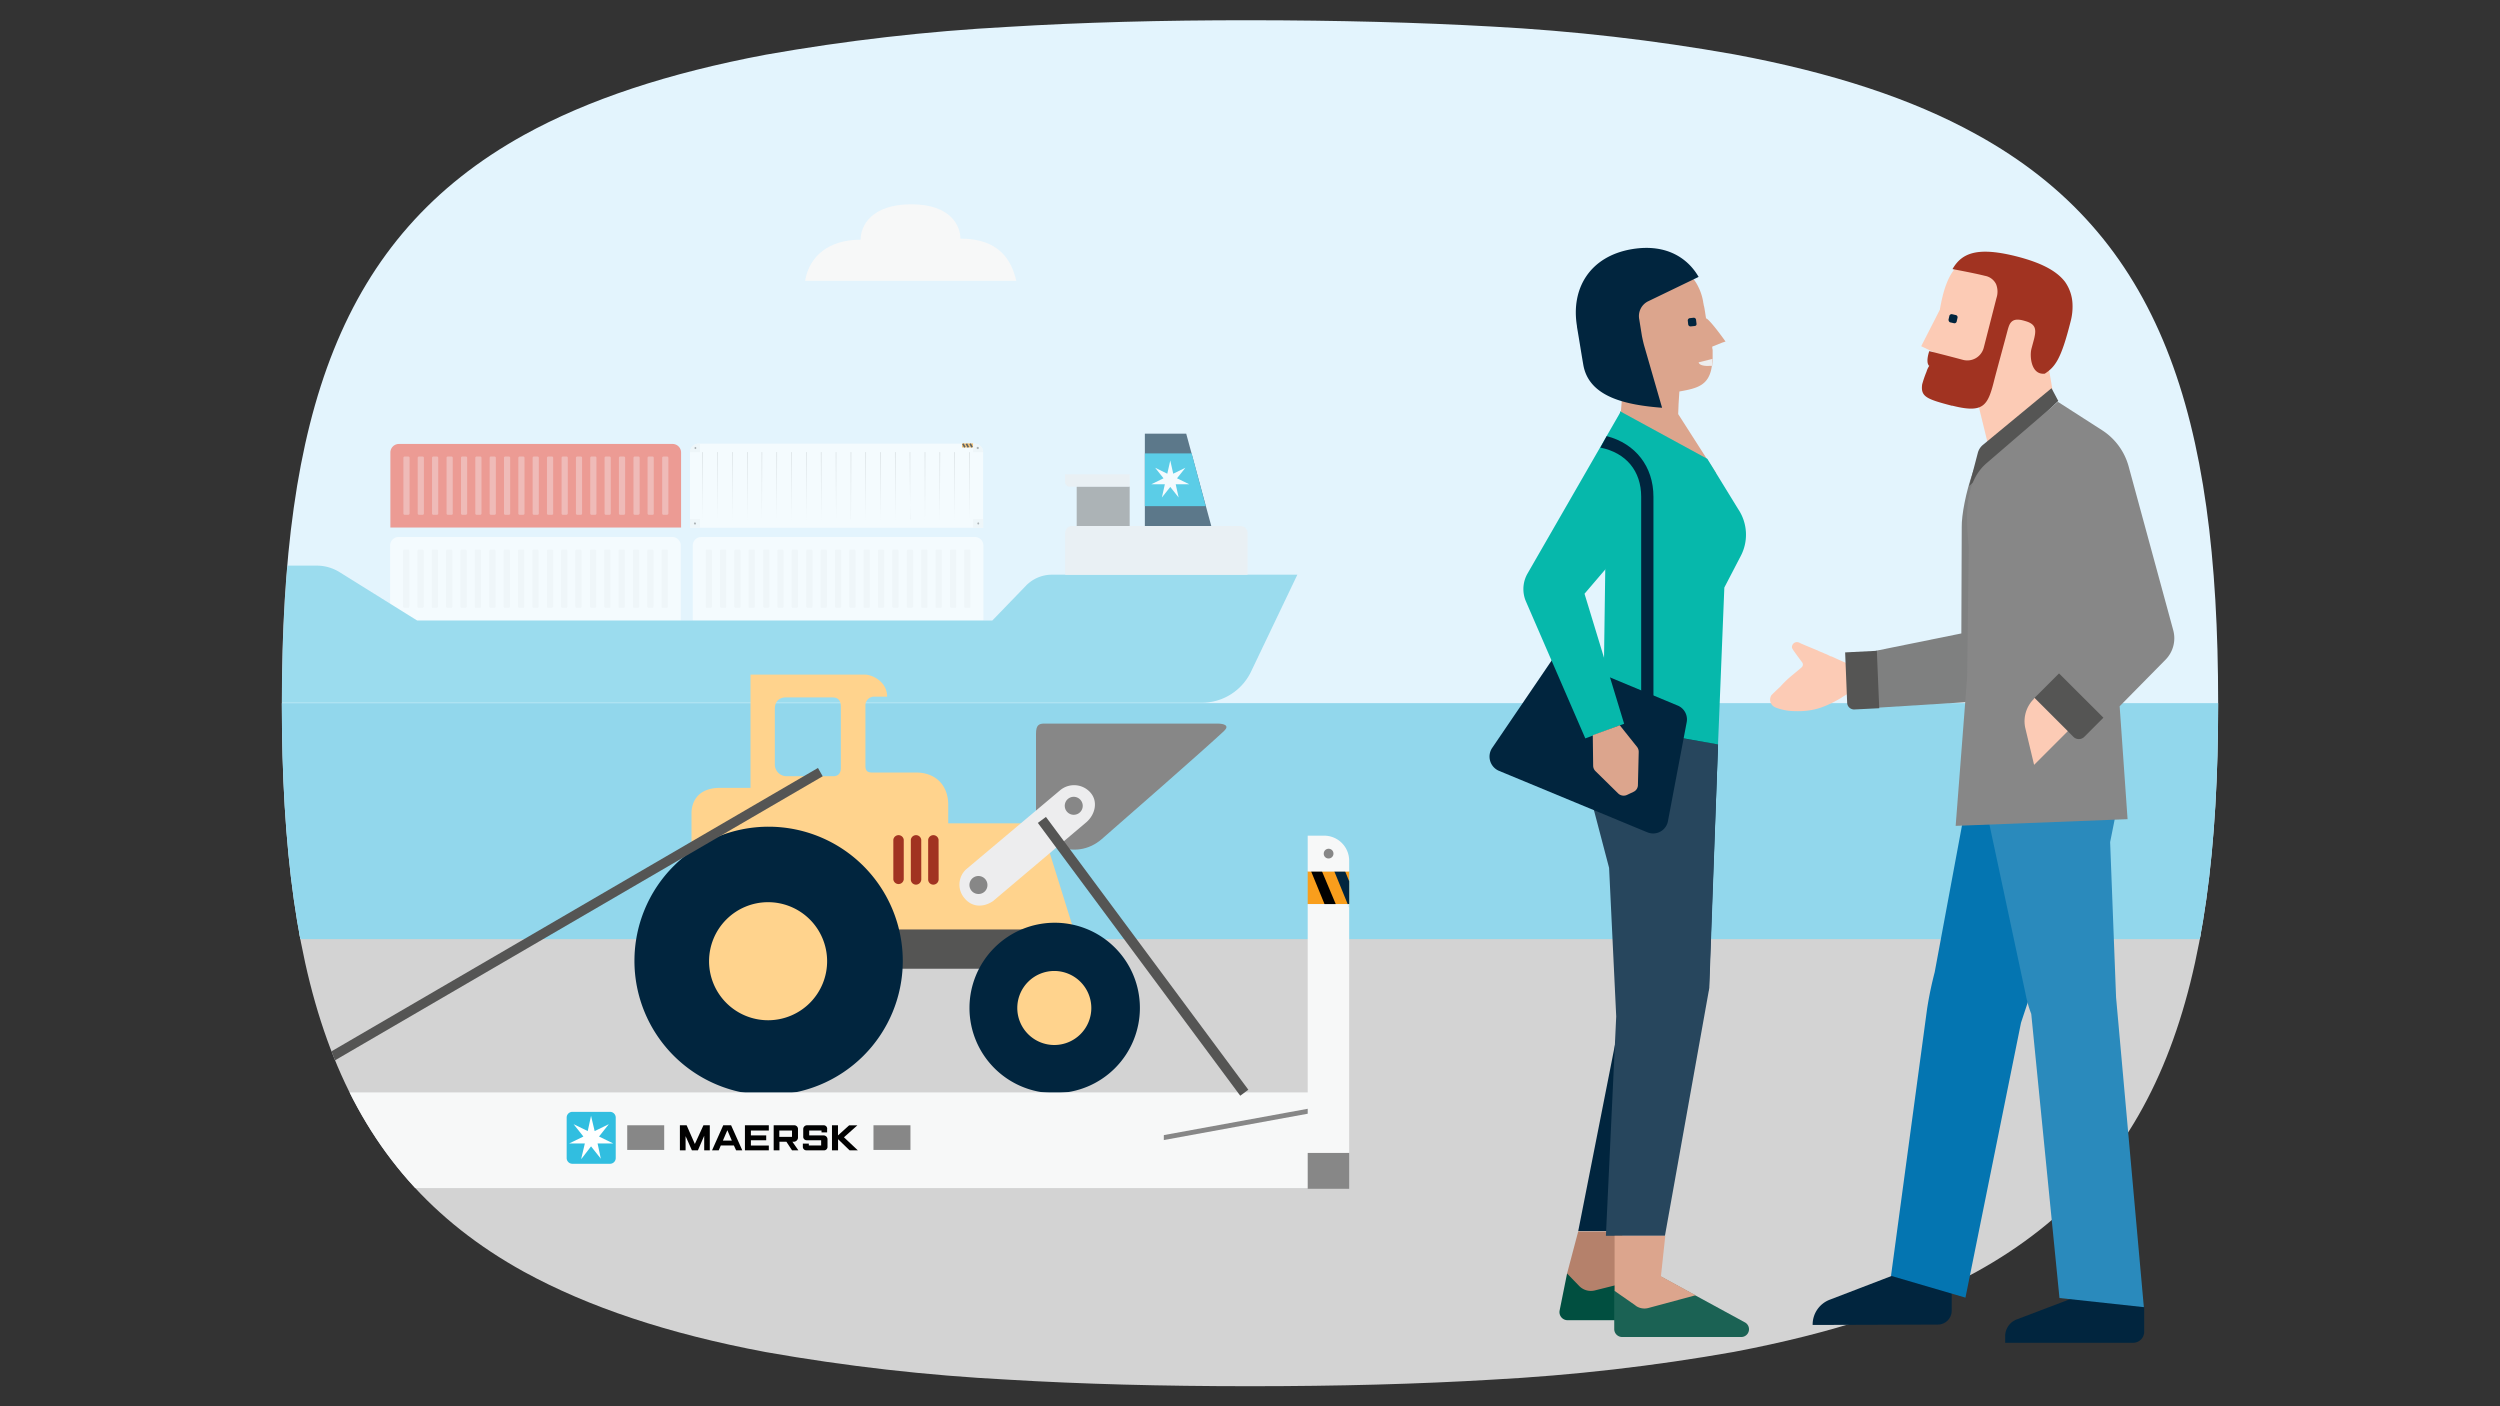 <svg id="The_Solution" data-name="The Solution" xmlns="http://www.w3.org/2000/svg" xmlns:xlink="http://www.w3.org/1999/xlink" viewBox="0 0 720 405"><rect x="0" y="0" width="720" height="405" fill="#333333" stroke="none"/><defs><style>.cls-1{fill:none;}.cls-2{clip-path:url(#clip-path);}.cls-3{fill:#e3f4fd;}.cls-4{fill:#d3d3d3;}.cls-5{fill:#92d7ec;}.cls-6{opacity:0.6;}.cls-7{clip-path:url(#clip-path-2);}.cls-8{fill:#01253e;}.cls-9{fill:#fff;}.cls-10{fill:#f6f6f6;}.cls-11{fill:#f15f4f;}.cls-12{fill:#f6958b;}.cls-13{fill:#6bcce4;}.cls-14{fill:#878787;}.cls-15{fill:#ededee;}.cls-16{fill:#00b2d9;}.cls-17{fill:#c3c3c3;}.cls-18{fill:#f99e1c;}.cls-19{clip-path:url(#clip-path-91);}.cls-20{fill:#010101;}.cls-21{clip-path:url(#clip-path-92);}.cls-22{clip-path:url(#clip-path-93);}.cls-23{fill:#f5f6f6;}.cls-24{fill:#ffd38d;}.cls-25{fill:#a13321;}.cls-26{fill:#555554;}.cls-27{fill:#f7f8f8;}.cls-28{fill:#31bee0;}.cls-29{fill:#014f40;}.cls-30{fill:#b5816b;}.cls-31{fill:#27465d;}.cls-32{fill:#dca58d;}.cls-33{fill:#1b6254;}.cls-34{fill:#06b8ab;}.cls-35{fill:#fccbb5;}.cls-36{fill:#7f8080;}.cls-37{fill:#0475b1;}.cls-38{fill:#2a8abc;}</style><clipPath id="clip-path"><path class="cls-1" d="M429.73,7.65a570.1,570.1,0,0,1,69.67,8c28.28,5.27,51.22,12.78,69.71,23,53.24,29.25,69.72,80.83,69.72,163.83s-16.48,134.48-69.72,163.86c-18.49,10.21-41.43,17.62-69.71,23a574.05,574.05,0,0,1-69.67,8c-21.19,1.27-44.36,1.89-69.71,1.89s-48.52-.62-69.71-1.89a570.46,570.46,0,0,1-69.71-7.93c-28.25-5.29-51.19-13-69.71-23.14-53-29.25-69.72-80.85-69.72-163.66S97.85,68.3,150.89,38.88c18.52-10.23,41.46-17.81,69.71-23.14a578.18,578.18,0,0,1,69.67-8Q322.05,5.8,360,5.83T429.73,7.65Z"/></clipPath><clipPath id="clip-path-2"><rect class="cls-1" x="45.92" y="124.9" width="327.73" height="77.49"/></clipPath><clipPath id="clip-path-91"><rect class="cls-1" x="276.86" y="127.26" width="3.19" height="1.17" transform="translate(-27.29 147.78) rotate(-28.39)"/></clipPath><clipPath id="clip-path-92"><rect class="cls-1" x="277.15" y="128.22" width="3.19" height="1.17" transform="translate(-27.67 148.77) rotate(-28.53)"/></clipPath><clipPath id="clip-path-93"><rect class="cls-1" x="277.05" y="127.7" width="3.19" height="1.17" transform="translate(-27.48 147.93) rotate(-28.39)"/></clipPath></defs><g class="cls-2"><rect class="cls-3" x="75.91" y="5.02" width="579.13" height="265.45"/><rect class="cls-4" x="47.3" y="268.81" width="684.3" height="158.72"/><rect class="cls-5" x="74.97" y="202.5" width="580.07" height="67.97"/><g class="cls-6"><g class="cls-7"><polygon class="cls-8" points="329.72 153.01 329.72 124.9 341.63 124.9 349.26 153.01 329.72 153.01"/></g><g class="cls-7"><path class="cls-9" d="M283.22,178.71V157.14a2.46,2.46,0,0,0-2.49-2.49H202a2.46,2.46,0,0,0-2.49,2.49v21.57Z"/></g><g class="cls-7"><path class="cls-10" d="M204.64,175.05h-1a.36.36,0,0,1-.39-.39v-16a.37.37,0,0,1,.39-.39h1a.37.37,0,0,1,.39.39v16a.42.42,0,0,1-.39.39"/></g><g class="cls-7"><path class="cls-10" d="M208.77,175.05h-1a.37.37,0,0,1-.39-.39v-16a.37.37,0,0,1,.39-.39h1a.37.37,0,0,1,.39.39v16a.37.37,0,0,1-.39.39"/></g><g class="cls-7"><path class="cls-10" d="M212.89,175.05h-1a.37.37,0,0,1-.39-.39v-16a.37.37,0,0,1,.39-.39h1a.37.37,0,0,1,.39.39v16a.36.36,0,0,1-.39.39"/></g><g class="cls-7"><path class="cls-10" d="M217,175.05h-1a.37.37,0,0,1-.39-.39v-16a.37.37,0,0,1,.39-.39h1a.37.37,0,0,1,.39.39v16a.36.36,0,0,1-.39.39"/></g><g class="cls-7"><path class="cls-10" d="M221.15,175.05h-.94a.36.36,0,0,1-.38-.39v-16a.36.36,0,0,1,.38-.39h1a.37.37,0,0,1,.39.39v16a.5.5,0,0,1-.47.39"/></g><g class="cls-7"><path class="cls-10" d="M225.28,175.05h-1a.36.36,0,0,1-.38-.39v-16a.36.36,0,0,1,.38-.39h1a.37.37,0,0,1,.39.39v16a.37.37,0,0,1-.39.39"/></g><g class="cls-7"><path class="cls-10" d="M229.4,175.05h-1a.37.37,0,0,1-.39-.39v-16a.37.37,0,0,1,.39-.39h1a.37.37,0,0,1,.39.39v16c.08.24-.15.39-.39.39"/></g><g class="cls-7"><path class="cls-10" d="M233.61,175.05h-1a.36.36,0,0,1-.39-.39v-16a.37.37,0,0,1,.39-.39h1a.37.37,0,0,1,.39.39v16a.41.41,0,0,1-.39.39"/></g><g class="cls-7"><path class="cls-10" d="M237.74,175.05h-1a.36.36,0,0,1-.39-.39v-16a.37.37,0,0,1,.39-.39h1a.37.37,0,0,1,.39.39v16a.37.37,0,0,1-.39.39"/></g><g class="cls-7"><path class="cls-10" d="M241.87,175.05h-1a.37.37,0,0,1-.39-.39v-16a.37.37,0,0,1,.39-.39h1a.37.37,0,0,1,.39.39v16a.37.37,0,0,1-.39.39"/></g><g class="cls-7"><path class="cls-10" d="M246,175.05h-1a.37.37,0,0,1-.39-.39v-16a.37.37,0,0,1,.39-.39h1a.37.37,0,0,1,.39.39v16a.36.36,0,0,1-.39.39"/></g><g class="cls-7"><path class="cls-10" d="M250.12,175.05h-1a.37.37,0,0,1-.39-.39v-16a.37.37,0,0,1,.39-.39h1a.37.37,0,0,1,.39.39v16a.37.37,0,0,1-.39.39"/></g><g class="cls-7"><path class="cls-10" d="M254.25,175.05h-1a.36.36,0,0,1-.39-.39v-16a.37.37,0,0,1,.39-.39h1a.37.37,0,0,1,.39.39v16a.37.37,0,0,1-.39.39"/></g><g class="cls-7"><path class="cls-10" d="M258.38,175.05h-1a.37.37,0,0,1-.39-.39v-16a.37.37,0,0,1,.39-.39h1a.37.37,0,0,1,.39.39v16c.07.24-.16.39-.39.39"/></g><g class="cls-7"><path class="cls-10" d="M262.58,175.05h-1a.37.37,0,0,1-.39-.39v-16a.37.37,0,0,1,.39-.39h1a.37.37,0,0,1,.39.39v16a.41.41,0,0,1-.39.39"/></g><g class="cls-7"><path class="cls-10" d="M266.71,175.05h-1a.36.36,0,0,1-.39-.39v-16a.37.37,0,0,1,.39-.39h1a.37.37,0,0,1,.39.39v16a.37.37,0,0,1-.39.39"/></g><g class="cls-7"><path class="cls-10" d="M270.84,175.05h-1a.36.36,0,0,1-.39-.39v-16a.37.37,0,0,1,.39-.39h1a.37.37,0,0,1,.39.39v16a.37.37,0,0,1-.39.39"/></g><g class="cls-7"><path class="cls-10" d="M275,175.05h-1a.37.37,0,0,1-.39-.39v-16a.37.37,0,0,1,.39-.39h1a.37.37,0,0,1,.39.39v16a.37.37,0,0,1-.39.39"/></g><g class="cls-7"><path class="cls-10" d="M279.09,175.05h-1a.37.37,0,0,1-.39-.39v-16a.37.37,0,0,1,.39-.39h1a.37.37,0,0,1,.39.39v16a.36.36,0,0,1-.39.39"/></g><g class="cls-7"><path class="cls-11" d="M196.15,151.92V130.35a2.46,2.46,0,0,0-2.49-2.49H114.92a2.46,2.46,0,0,0-2.49,2.49v21.57Z"/></g><g class="cls-7"><path class="cls-12" d="M117.57,148.26h-1a.37.37,0,0,1-.39-.39v-16a.37.37,0,0,1,.39-.39h1a.37.37,0,0,1,.39.39v16a.37.37,0,0,1-.39.39"/></g><g class="cls-7"><path class="cls-12" d="M121.69,148.26h-1a.37.37,0,0,1-.39-.39v-16a.37.37,0,0,1,.39-.39h1a.36.36,0,0,1,.39.39v16a.36.36,0,0,1-.39.39"/></g><g class="cls-7"><path class="cls-12" d="M125.82,148.26h-1a.37.37,0,0,1-.39-.39v-16a.37.37,0,0,1,.39-.39h1a.36.36,0,0,1,.39.39v16a.36.36,0,0,1-.39.39"/></g><g class="cls-7"><path class="cls-12" d="M130,148.26h-1a.36.36,0,0,1-.39-.39v-16a.36.36,0,0,1,.39-.39h1a.37.37,0,0,1,.39.39v16c.08.24-.16.39-.39.39"/></g><g class="cls-7"><path class="cls-12" d="M134.16,148.26h-1a.37.37,0,0,1-.39-.39v-16a.37.37,0,0,1,.39-.39h1a.36.36,0,0,1,.38.39v16a.41.41,0,0,1-.38.39"/></g><g class="cls-7"><path class="cls-12" d="M138.28,148.26h-1a.37.37,0,0,1-.39-.39v-16a.37.37,0,0,1,.39-.39h1a.36.36,0,0,1,.39.39v16a.36.36,0,0,1-.39.39"/></g><g class="cls-7"><path class="cls-12" d="M142.41,148.26h-1a.36.36,0,0,1-.39-.39v-16a.36.36,0,0,1,.39-.39h1a.37.37,0,0,1,.39.39v16a.37.37,0,0,1-.39.39"/></g><g class="cls-7"><path class="cls-12" d="M146.54,148.26h-1a.36.36,0,0,1-.39-.39v-16a.36.36,0,0,1,.39-.39h1a.37.37,0,0,1,.39.39v16a.37.37,0,0,1-.39.39"/></g><g class="cls-7"><path class="cls-12" d="M150.67,148.26h-1a.37.37,0,0,1-.39-.39v-16a.37.37,0,0,1,.39-.39h1a.37.37,0,0,1,.39.39v16a.37.37,0,0,1-.39.39"/></g><g class="cls-7"><path class="cls-12" d="M154.79,148.26h-1a.37.37,0,0,1-.39-.39v-16a.37.37,0,0,1,.39-.39h1a.36.36,0,0,1,.39.39v16a.36.36,0,0,1-.39.39"/></g><g class="cls-7"><path class="cls-12" d="M158.92,148.26h-1a.37.37,0,0,1-.39-.39v-16a.37.37,0,0,1,.39-.39h1a.36.36,0,0,1,.39.39v16c.08.24-.15.39-.39.39"/></g><g class="cls-7"><path class="cls-12" d="M163.13,148.26h-1a.36.36,0,0,1-.39-.39v-16a.36.36,0,0,1,.39-.39h1a.37.37,0,0,1,.39.39v16a.42.42,0,0,1-.39.39"/></g><g class="cls-7"><path class="cls-12" d="M167.26,148.26h-1a.37.37,0,0,1-.39-.39v-16a.37.37,0,0,1,.39-.39h1a.36.36,0,0,1,.38.39v16a.36.36,0,0,1-.38.39"/></g><g class="cls-7"><path class="cls-12" d="M171.38,148.26h-1a.37.37,0,0,1-.39-.39v-16a.37.37,0,0,1,.39-.39h1a.36.36,0,0,1,.39.39v16a.36.36,0,0,1-.39.39"/></g><g class="cls-7"><path class="cls-12" d="M175.51,148.26h-1a.36.36,0,0,1-.39-.39v-16a.36.36,0,0,1,.39-.39h1a.37.37,0,0,1,.39.39v16a.37.37,0,0,1-.39.39"/></g><g class="cls-7"><path class="cls-12" d="M179.64,148.26h-1a.36.36,0,0,1-.39-.39v-16a.36.36,0,0,1,.39-.39h1a.37.37,0,0,1,.39.39v16a.37.37,0,0,1-.39.39"/></g><g class="cls-7"><path class="cls-12" d="M183.77,148.26h-.94a.37.37,0,0,1-.39-.39v-16a.37.37,0,0,1,.39-.39h1a.36.36,0,0,1,.39.39v16a.48.48,0,0,1-.46.39"/></g><g class="cls-7"><path class="cls-12" d="M187.89,148.26h-1a.37.37,0,0,1-.39-.39v-16a.37.37,0,0,1,.39-.39h1a.36.36,0,0,1,.39.39v16c.08.24-.15.39-.39.39"/></g><g class="cls-7"><path class="cls-12" d="M192.1,148.26h-1a.36.36,0,0,1-.39-.39v-16a.36.36,0,0,1,.39-.39h1a.37.37,0,0,1,.39.39v16a.41.41,0,0,1-.39.39"/></g><g class="cls-7"><path class="cls-9" d="M196.07,178.71V157.14a2.46,2.46,0,0,0-2.49-2.49H114.84a2.46,2.46,0,0,0-2.49,2.49v21.57Z"/></g><g class="cls-7"><path class="cls-10" d="M117.49,175.05h-1a.36.36,0,0,1-.39-.39v-16a.37.37,0,0,1,.39-.39h1a.37.37,0,0,1,.39.39v16a.42.42,0,0,1-.39.39"/></g><g class="cls-7"><path class="cls-10" d="M121.62,175.05h-1a.37.37,0,0,1-.39-.39v-16a.37.37,0,0,1,.39-.39h1a.37.37,0,0,1,.39.39v16a.37.37,0,0,1-.39.39"/></g><g class="cls-7"><path class="cls-10" d="M125.74,175.05h-1a.37.37,0,0,1-.39-.39v-16a.37.37,0,0,1,.39-.39h1a.37.37,0,0,1,.39.39v16a.36.36,0,0,1-.39.39"/></g><g class="cls-7"><path class="cls-10" d="M129.87,175.05h-1a.37.37,0,0,1-.39-.39v-16a.37.37,0,0,1,.39-.39h1a.37.37,0,0,1,.39.39v16a.36.36,0,0,1-.39.39"/></g><g class="cls-7"><path class="cls-10" d="M134,175.05h-1a.36.36,0,0,1-.39-.39v-16a.37.37,0,0,1,.39-.39h1a.37.37,0,0,1,.39.39v16a.37.37,0,0,1-.39.39"/></g><g class="cls-7"><path class="cls-10" d="M138.13,175.05h-1a.36.36,0,0,1-.38-.39v-16a.36.36,0,0,1,.38-.39h1a.37.37,0,0,1,.39.39v16c.07.24-.16.39-.39.39"/></g><g class="cls-7"><path class="cls-10" d="M142.33,175.05h-1a.37.37,0,0,1-.39-.39v-16a.37.37,0,0,1,.39-.39h1a.37.37,0,0,1,.39.39v16a.41.41,0,0,1-.39.39"/></g><g class="cls-7"><path class="cls-10" d="M146.46,175.05h-1a.36.36,0,0,1-.39-.39v-16a.37.37,0,0,1,.39-.39h1a.37.37,0,0,1,.39.39v16a.37.37,0,0,1-.39.39"/></g><g class="cls-7"><path class="cls-10" d="M150.59,175.05h-1a.36.36,0,0,1-.39-.39v-16a.37.37,0,0,1,.39-.39h1a.37.37,0,0,1,.39.39v16a.37.37,0,0,1-.39.39"/></g><g class="cls-7"><path class="cls-10" d="M154.72,175.05h-1a.37.37,0,0,1-.39-.39v-16a.37.37,0,0,1,.39-.39h1a.37.37,0,0,1,.39.39v16a.37.37,0,0,1-.39.39"/></g><g class="cls-7"><path class="cls-10" d="M158.84,175.05h-.93a.37.37,0,0,1-.39-.39v-16a.37.37,0,0,1,.39-.39h1a.37.37,0,0,1,.39.39v16a.49.49,0,0,1-.47.39"/></g><g class="cls-7"><path class="cls-10" d="M163,175.05h-1a.37.37,0,0,1-.39-.39v-16a.37.37,0,0,1,.39-.39h1a.37.37,0,0,1,.39.39v16a.36.36,0,0,1-.39.39"/></g><g class="cls-7"><path class="cls-10" d="M167.1,175.05h-1a.36.36,0,0,1-.39-.39v-16a.37.37,0,0,1,.39-.39h1a.37.37,0,0,1,.39.39v16c.08.24-.16.39-.39.39"/></g><g class="cls-7"><path class="cls-10" d="M171.31,175.05h-1a.37.37,0,0,1-.39-.39v-16a.37.37,0,0,1,.39-.39h1a.36.36,0,0,1,.38.39v16a.41.41,0,0,1-.38.39"/></g><g class="cls-7"><path class="cls-10" d="M175.43,175.05h-1a.37.37,0,0,1-.39-.39v-16a.37.37,0,0,1,.39-.39h1a.37.37,0,0,1,.39.39v16a.36.36,0,0,1-.39.39"/></g><g class="cls-7"><path class="cls-10" d="M179.56,175.05h-1a.36.36,0,0,1-.39-.39v-16a.37.37,0,0,1,.39-.39h1a.37.37,0,0,1,.39.39v16a.37.37,0,0,1-.39.39"/></g><g class="cls-7"><path class="cls-10" d="M183.69,175.05h-1a.36.36,0,0,1-.39-.39v-16a.37.37,0,0,1,.39-.39h1a.37.37,0,0,1,.39.39v16a.37.37,0,0,1-.39.39"/></g><g class="cls-7"><path class="cls-10" d="M187.82,175.05h-1a.37.37,0,0,1-.39-.39v-16a.37.37,0,0,1,.39-.39h1a.37.37,0,0,1,.39.39v16a.37.37,0,0,1-.39.39"/></g><g class="cls-7"><path class="cls-10" d="M191.94,175.05h-1a.37.37,0,0,1-.39-.39v-16a.37.37,0,0,1,.39-.39h1a.37.37,0,0,1,.39.39v16a.36.36,0,0,1-.39.39"/></g><g class="cls-7"><path class="cls-13" d="M67.41,202.39H346.15a15.74,15.74,0,0,0,14.17-9l13.32-27.88H302.93a10.42,10.42,0,0,0-7.48,3.2l-9.66,10H120.14L97.78,164.77a12.47,12.47,0,0,0-6.38-1.87H46l25.94,28.2c.23,4.9-1,8.8-4.52,11.29"/></g><g class="cls-7"><rect class="cls-14" x="310.09" y="140.09" width="15.26" height="12.93"/></g><g class="cls-7"><path class="cls-15" d="M359.31,165.55V153.48a2.05,2.05,0,0,0-2-2H308.77a2.06,2.06,0,0,0-2,2v12.07"/></g><g class="cls-7"><path class="cls-15" d="M325.36,136.58H306.74v2.26a1.31,1.31,0,0,0,1.33,1.32h17.29Z"/></g><g class="cls-7"><polygon class="cls-16" points="347.24 145.77 329.72 145.77 329.72 130.58 343.19 130.58 347.24 145.77"/></g><g class="cls-7"><polygon class="cls-9" points="338.98 137.75 341.4 134.71 341.4 134.71 337.89 136.43 337.04 132.61 337.04 132.61 336.18 136.43 332.68 134.71 332.68 134.71 335.09 137.75 331.59 139.46 331.59 139.46 335.48 139.46 334.62 143.28 334.62 143.28 337.04 140.24 339.45 143.28 339.45 143.28 338.6 139.46 342.49 139.46 342.49 139.46 338.98 137.75"/></g><g class="cls-7"><path class="cls-9" d="M283.14,130.27V152H198.72V130.19a2.49,2.49,0,0,1,2.49-2.41h79.44a2.46,2.46,0,0,1,2.49,2.49h0"/></g><g class="cls-7"><path class="cls-17" d="M202.38,149.59h0l-.08-19.32a.08.08,0,0,1,.08-.08h0a.08.08,0,0,1,.08.08l-.08,19.32c.08-.08.08,0,0,0"/></g><g class="cls-7"><path class="cls-17" d="M206.66,149.59h0l-.07-19.32s0-.08.07-.08h0a.08.08,0,0,1,.08.08l-.08,19.32h0"/></g><g class="cls-7"><path class="cls-17" d="M211,149.59h0c-.08,0-.08-.08,0,0l-.08-19.32a.08.08,0,0,1,.08-.08h0a.07.07,0,0,1,.07.08L211,149.59h0"/></g><g class="cls-7"><path class="cls-17" d="M215.23,149.59h0c-.08,0-.08-.08,0,0l-.08-19.32a.08.08,0,0,1,.08-.08h0a.08.08,0,0,1,.08.08l-.08,19.32h0"/></g><g class="cls-7"><path class="cls-17" d="M219.44,149.59h0l-.08-19.32a.08.08,0,0,1,.08-.08h0a.07.07,0,0,1,.07.08l-.07,19.32c.07-.08.07,0,0,0"/></g><g class="cls-7"><path class="cls-17" d="M223.72,149.59h0l-.08-19.32a.08.08,0,0,1,.08-.08h0a.08.08,0,0,1,.08.08l-.08,19.32h0"/></g><g class="cls-7"><path class="cls-17" d="M228,149.59h0c-.07,0-.07-.08,0,0l-.07-19.32s0-.08.07-.08h0a.08.08,0,0,1,.08.08L228,149.59h0"/></g><g class="cls-7"><path class="cls-17" d="M232.29,149.59h0c-.08,0-.08-.08,0,0l-.08-19.32a.08.08,0,0,1,.08-.08h0a.07.07,0,0,1,.07.08l-.07,19.32h0"/></g><g class="cls-7"><path class="cls-17" d="M236.49,149.59h0l-.08-19.32a.08.08,0,0,1,.08-.08h0a.08.08,0,0,1,.08.08l-.08,19.32c.08-.08.08,0,0,0"/></g><g class="cls-7"><path class="cls-17" d="M240.78,149.59h0l-.08-19.32a.08.08,0,0,1,.08-.08h0a.07.07,0,0,1,.07.08l-.07,19.32h0"/></g><g class="cls-7"><path class="cls-17" d="M245.06,149.59h0L245,130.27a.08.08,0,0,1,.08-.08h0a.08.08,0,0,1,.08.08l-.08,19.32h0"/></g><g class="cls-7"><path class="cls-17" d="M249.34,149.59h0c-.08,0-.08-.08,0,0l-.08-19.32a.08.08,0,0,1,.08-.08h0a.08.08,0,0,1,.08.08l-.08,19.32h0"/></g><g class="cls-7"><path class="cls-17" d="M253.55,149.59h0l-.08-19.32a.08.08,0,0,1,.08-.08h0a.08.08,0,0,1,.08.08l-.08,19.32c.08-.08.08,0,0,0"/></g><g class="cls-7"><path class="cls-17" d="M257.83,149.59h0l-.08-19.32a.08.08,0,0,1,.08-.08h0a.08.08,0,0,1,.08.08l-.08,19.32c.08-.08.08,0,0,0"/></g><g class="cls-7"><path class="cls-17" d="M262.12,149.59h0L262,130.27a.08.08,0,0,1,.08-.08h0a.07.07,0,0,1,.07.08l-.07,19.32h0"/></g><g class="cls-7"><path class="cls-17" d="M274.89,149.59h0l-.08-19.32a.08.08,0,0,1,.08-.08h0a.08.08,0,0,1,.08.08l-.08,19.32c.08-.08.08,0,0,0"/></g><g class="cls-7"><path class="cls-17" d="M270.68,149.59h0c-.08,0-.08-.08,0,0l-.08-19.32a.08.08,0,0,1,.08-.08h0a.08.08,0,0,1,.08.08l-.08,19.32h0"/></g><g class="cls-7"><path class="cls-17" d="M266.4,149.59h0c-.08,0-.08-.08,0,0l-.08-19.32a.08.08,0,0,1,.08-.08h0a.08.08,0,0,1,.08.08l-.08,19.32h0"/></g><g class="cls-7"><path class="cls-17" d="M279.17,149.59h0l-.08-19.32a.08.08,0,0,1,.08-.08h0a.08.08,0,0,1,.08.08l-.08,19.32h0"/></g><g class="cls-7"><rect class="cls-18" x="277.07" y="127.7" width="3.19" height="1.17"/></g><g class="cls-7"><g class="cls-19"><rect class="cls-20" x="277.46" y="127.39" width="0.47" height="2.18" transform="translate(-27.69 147.5) rotate(-28.39)"/></g><g class="cls-21"><rect class="cls-20" x="279.5" y="127.4" width="0.47" height="2.02" transform="translate(-27.36 149.19) rotate(-28.53)"/></g><g class="cls-22"><rect class="cls-20" x="278.39" y="127.32" width="0.47" height="2.02" transform="translate(-27.51 147.93) rotate(-28.39)"/></g></g><g class="cls-7"><rect class="cls-23" x="198.72" y="149.51" width="2.88" height="2.49"/></g><g class="cls-7"><path class="cls-14" d="M200.12,151.07h0a.32.32,0,0,1,0-.63.33.33,0,0,1,.31.31c.08.16-.08.32-.31.32"/></g><g class="cls-7"><path class="cls-23" d="M201.6,127.78v2.41h-2.88a2.49,2.49,0,0,1,2.49-2.41Z"/></g><g class="cls-7"><path class="cls-14" d="M200.28,129.34h0a.32.32,0,0,1,0-.63.32.32,0,0,1,0,.63"/></g><g class="cls-7"><rect class="cls-23" x="280.26" y="149.51" width="2.88" height="2.49"/></g><g class="cls-7"><path class="cls-14" d="M281.74,151.07h0a.32.32,0,0,1,0-.63.32.32,0,0,1,0,.63"/></g><g class="cls-7"><path class="cls-23" d="M280.26,127.78v2.41h2.88a2.49,2.49,0,0,0-2.49-2.41Z"/></g><g class="cls-7"><path class="cls-14" d="M281.59,129.34h0a.32.32,0,1,0-.32-.31.34.34,0,0,0,.32.31"/></g></g><path class="cls-24" d="M199.15,249.72v-15.5c0-2.91,1.5-7.32,8.28-7.32h8.72V194.29h33c1.94,0,6.35,1.94,6.35,6.35h-4a2.52,2.52,0,0,0-2.26,2.58v17.33c0,1.62.75,1.94,2,1.94h12.6c5.81,0,9.25,3.87,9.25,9.25v5.39h26.58l9.69,31.1H245.32c.1,0-3.34-29.17-46.17-18.51m24-45.53V220a3.39,3.39,0,0,0,3.44,3.55H240c1.4,0,2.16-.86,2.16-2.36V203.55c0-1.51-.54-2.69-2.37-2.69H226.05c-1.5.1-2.9,1-2.9,3.33"/><path class="cls-25" d="M260.28,253.27a1.51,1.51,0,0,1-3,0V241.86a1.51,1.51,0,0,1,3,0Zm5.05,0a1.54,1.54,0,0,1-1.5,1.51,1.48,1.48,0,0,1-1.51-1.51V241.86a1.51,1.51,0,0,1,3,0Zm5,0a1.55,1.55,0,0,1-1.51,1.51,1.48,1.48,0,0,1-1.51-1.51V241.86a1.51,1.51,0,0,1,3,0Z"/><path class="cls-14" d="M300.74,208.39h49.83c1.94,0,3.66.54,1.94,2.15-5.38,5.06-30,26.59-35.19,31.11-7.54,6.56-18.95,1.93-18.95-8.29V211.3c0-2.37.76-2.91,2.37-2.91"/><path class="cls-26" d="M254.57,267.69H295V279H254.57Z"/><path class="cls-15" d="M286,259.51c-2.69,1.83-5.92,1.83-8.07-.65a6,6,0,0,1,.32-8.5l27-22.71a6.27,6.27,0,0,1,8.83.65c2.15,2.48,1.4,6.13-1.08,8.39Z"/><path class="cls-14" d="M311.83,232.07a2.59,2.59,0,1,1-2.59-2.59,2.62,2.62,0,0,1,2.59,2.59m-27.45,22.81a2.55,2.55,0,0,1-2.58,2.59,2.59,2.59,0,1,1,2.58-2.59"/><path class="cls-8" d="M260,276.73a38.64,38.64,0,1,1-38.63-38.64A38.67,38.67,0,0,1,260,276.73"/><path class="cls-24" d="M238.21,276.73a17,17,0,1,1-17-16.9,17,17,0,0,1,17,16.9"/><path class="cls-8" d="M328.29,290.29a24.54,24.54,0,1,1-24.53-24.54,24.52,24.52,0,0,1,24.53,24.54"/><path class="cls-24" d="M314.3,290.29a10.66,10.66,0,1,1-10.65-10.65,10.68,10.68,0,0,1,10.65,10.65"/><path class="cls-27" d="M387.7,342.16V314.72s-4.63-.11-10.44-.11H46c-5.7,0-11,.11-10.44.11v27.44Zm0-10.22h-9.9"/><path class="cls-20" d="M195.81,331.29v-7.21h1.94l2.37,5.39,2.47-5.39h1.83v7.21h-1.61V327.1L201,331.29h-1.73l-1.82-4.08v4.08Zm11.19,0h-1.93l3.22-7.21h2.27l3.22,7.21H212l-.64-1.39h-3.77Zm3.77-2.79-1.29-3-1.29,3Zm3.77,2.79v-7.21h6.88v1.51h-5.16V327h4.41v1.4h-4.41v1.51h5.16v1.39Zm8.28,0v-7.21h5.82a1.08,1.08,0,0,1,1.18,1.19v2.47a1.26,1.26,0,0,1-1.4,1.08h-.21l1.72,2.47H228.1l-1.62-2.47h-2v2.47Zm1.62-3.87h3.66v-1.83h-3.66Zm8.39,3.87h-.54a1,1,0,0,1-1.07-1.07v-.86h1.72v.54h3.55v-1.51H232.4a1,1,0,0,1-1.07-1.08v-2.15a1.1,1.1,0,0,1,1.18-1.08h4.63a1,1,0,0,1,1.07,1.19v.86H236.6v-.54h-3.55V327h4.09a1.13,1.13,0,0,1,1.18,1.18v2.05a1,1,0,0,1-1.07,1.07Zm6.78,0v-7.21h1.73V327l3.22-2.91h2.37l-3.87,3.45,4,3.76h-2.37l-3.33-3.22v3.22Z"/><path class="cls-14" d="M251.56,324.08h10.65v7.11H251.56Zm-70.92,0h10.65v7.11H180.64ZM92,327.1l-.22,1.4-44.23-8V319Z"/><path class="cls-14" d="M333.8,327.16l45-8.23.25,1.38-45,8.23Z"/><path class="cls-27" d="M332.92,324.3h2.26v7.1h-2.26Z"/><path class="cls-18" d="M376.62,250.9h11.94v9.47H376.62Z"/><path class="cls-27" d="M388.56,261.45v70.6H376.62V260.37h11.51Z"/><path class="cls-14" d="M376.62,332.05h11.94v10.33H376.62Z"/><path class="cls-14" d="M382.64,338.61a1.4,1.4,0,1,0-1.4-1.4,1.42,1.42,0,0,0,1.4,1.4"/><path class="cls-20" d="M384.69,260.37h-3.23l-3.88-9.47h3.13Z"/><path class="cls-27" d="M388.56,260.37v1.08l-.43-1.08Z"/><path class="cls-8" d="M388.56,253.81v6.56h-.43l-3.87-9.47h3.12Z"/><path class="cls-27" d="M376.62,240.68V251h11.94v-3.12a7.21,7.21,0,0,0-7.21-7.21Z"/><path class="cls-14" d="M382.64,247.24a1.4,1.4,0,1,0-1.4-1.4,1.36,1.36,0,0,0,1.4,1.4"/><path class="cls-18" d="M35.52,250.9H47.47v9.47H35.52Z"/><path class="cls-27" d="M47.47,261.45v70.6H35.52V260.37H47Z"/><path class="cls-14" d="M35.52,332.05H47.47v10.33H35.52Z"/><path class="cls-14" d="M41.55,338.61a1.4,1.4,0,1,0-1.4-1.4,1.42,1.42,0,0,0,1.4,1.4"/><path class="cls-20" d="M43.59,260.37H40.37l-3.88-9.47h3.12Z"/><path class="cls-27" d="M47.47,260.37v1.08L47,260.37Z"/><path class="cls-8" d="M47.47,253.81v6.56H47l-3.88-9.47h3.13Z"/><path class="cls-27" d="M35.52,240.68V251H47.47v-3.12a7.21,7.21,0,0,0-7.21-7.21Z"/><path class="cls-14" d="M41.55,247.24a1.4,1.4,0,1,0-1.4-1.4,1.36,1.36,0,0,0,1.4,1.4"/><path class="cls-26" d="M74.81,314.81l160.76-93.64,1.37,2.4L76.18,317.2Z"/><path class="cls-26" d="M298.9,237l2.33-1.73,58.29,78.57-2.33,1.73Z"/><path class="cls-28" d="M177.33,333.5a1.65,1.65,0,0,1-1.67,1.67H164.88a1.65,1.65,0,0,1-1.68-1.67V321.88a1.65,1.65,0,0,1,1.68-1.67h10.78a1.65,1.65,0,0,1,1.67,1.67Z"/><polygon class="cls-9" points="172.52 327.32 175.34 323.76 175.34 323.76 171.26 325.75 170.22 321.36 170.22 321.36 169.27 325.75 165.19 323.76 165.19 323.76 168.02 327.32 163.93 329.31 163.93 329.31 168.44 329.31 167.39 333.71 167.49 333.71 170.22 330.15 173.04 333.71 173.04 333.71 172.1 329.31 176.6 329.31 176.6 329.31 172.52 327.32"/></g><path class="cls-8" d="M460,229.41l5.59,14.83,1.83,44.95-12.89,65.36h18.59l19.05-70,2.63-70.15-29.21-12.21L461,210.93a22.69,22.69,0,0,0-1,18.48"/><path class="cls-29" d="M451.32,366.76l-2.16,10.72a2.34,2.34,0,0,0,2.28,2.74h34.33a2.25,2.25,0,0,0,1.15-4.22l-24.64-13.46Z"/><path class="cls-30" d="M454.75,370.3l-3.43-3.54,3.2-12.09h13l-2.28,8.78,7.64,4.79-13.68,3.43a4.68,4.68,0,0,1-4.45-1.37"/><polygon class="cls-31" points="456.23 222.57 463.42 249.95 465.47 292.73 462.5 355.92 479.5 355.92 492.28 284.51 494.79 214.35 459.31 208.42 456.23 222.57"/><path class="cls-32" d="M497,98.34l-.68.23-.34.11-2.85,1.14a2.64,2.64,0,0,0,.11.92v3c0,.46-.11.91-.11,1.26a.64.64,0,0,1-.12.45c-.8,5.59-4.22,6.39-9.35,7.3l-.23,3.54-.11,2.85v.12l8.32,13,1.6,2.4,1,1.59h-.12l-.57-.22-.8-.23-24.29-7.53h-.12l-1-.34-1.25-.35h-.11L466,127l.57-6.38.23-1.83.23-2.85v-.57l.34-3.88L468,105l.23-1.83-1.94-7.3h0l.23-.8,3.65-12.89.34-1L483,78.61a4.71,4.71,0,0,1,3.76.91,6.78,6.78,0,0,1,1.26,1.25,11.91,11.91,0,0,1,1.14,1.94,14.93,14.93,0,0,1,1.37,4.34v.11c.11.34.11.69.22,1s.57,3.42.57,3.42v.11h0c.69,0,4,4.34,5.59,6.62"/><path class="cls-8" d="M454.18,94c-1.83-10.84,3.65-20.2,15.85-22.25,10.27-1.71,16.32,3,19.17,8l-14.49,7a4.74,4.74,0,0,0-2.62,5.14l.79,4.9c.23,1.14.46,2.17.8,3.31l5,17.34c-10.26-.8-21.1-3-22.7-12.43-.8-4.68-.91-5.59-1.82-10.95"/><path class="cls-8" d="M488.06,93.89,487,94a.68.68,0,0,1-.8-.57l-.11-1a.67.67,0,0,1,.57-.8l1-.11a.66.66,0,0,1,.8.57l.12,1c.11.46-.12.8-.57.8"/><path class="cls-33" d="M464.9,371.78v11a2.29,2.29,0,0,0,2.28,2.28h34.34a2.24,2.24,0,0,0,1-4.22l-24.29-13.23Z"/><path class="cls-32" d="M471.06,376,465,371.78V355.92h14.6l-1.25,11.64h0l10,5.47-13.58,3.66a4.34,4.34,0,0,1-3.76-.69"/><path class="cls-34" d="M462.39,158.57l-.69,50,33.09,5.82,1.82-45.18,4.68-9a13.21,13.21,0,0,0-.69-13.58l-8.89-14.48-25.1-13.69Z"/><path class="cls-8" d="M474.37,239.68,431.7,222a4.46,4.46,0,0,1-1.94-6.62L448,188.57l35.13,14.61a4.31,4.31,0,0,1,2.62,4.9l-5.36,28.29a4.33,4.33,0,0,1-6,3.31"/><path class="cls-34" d="M466.84,118.42l-26.92,46.77a9,9,0,0,0-.46,8l17.11,39.47,11.18-4.22L456.34,171,469,156.18Z"/><path class="cls-32" d="M466.5,208.88l5,6.27a2.33,2.33,0,0,1,.45,1.49l-.23,9.47a2.16,2.16,0,0,1-1.25,1.93l-1.94.92a2.29,2.29,0,0,1-2.51-.46l-6.5-6.39a2.22,2.22,0,0,1-.69-1.59l-.11-8.79Z"/><path class="cls-8" d="M462.73,125.6c8.33,2.17,13.46,8.79,13.46,17.46v74h-3.53v-74c0-7.42-4.34-12.66-11.75-14.15Z"/><path class="cls-15" d="M493.19,103.36h0l-4,1c.23.91,1.82,1.14,3.76,1h.12c0-.57.11-1.14.11-1.71v-.34Z"/><path class="cls-35" d="M511.33,203.75a15.67,15.67,0,0,0,4.33,1c5.71.35,9.13-.57,14.6-3.76a.12.12,0,0,0,.12-.12c.23-.11.34-.22.57-.34.8-.45,1.6-1,2.51-1.48l1.71-1h0a2.44,2.44,0,0,0,1.14-2.62,6.69,6.69,0,0,0-.57-1.83,2.7,2.7,0,0,0-1.25-1.48c-1.37-.57-4.11-1.71-6.85-3-.11,0-.23-.11-.34-.11h-.12a11.94,11.94,0,0,0-1.71-.8.43.43,0,0,1-.23-.11c-.45-.23-.91-.34-1.36-.57-.12,0-.12,0-.23-.12-2.74-1.14-5-2.05-5.36-2.28-1.6-.8-2.63,1-2.06,1.71a.42.42,0,0,1,.12.23c.34.57,2.73,3.77,2.73,3.77a1.08,1.08,0,0,1-.22,1.36c-.23.23-1.49,1.26-2.86,2.4a29.43,29.43,0,0,0-3.3,3.19h0c-1.26,1.15-2.17,2.06-2.51,2.4h0a2.38,2.38,0,0,0,1.14,3.54"/><path class="cls-36" d="M574.3,141.58l3.88,44.14c.34,3.31-1.26,14.38-4.11,16L540,203.86l.23-16.43,24.64-5,.11-30.68c-.11-6.62,4.91-26.92,11.41-25.67Z"/><path class="cls-8" d="M562.09,371.1v6.38a4,4,0,0,1-4,4l-36.05.11a7.65,7.65,0,0,1,5-7.3L548.63,366Z"/><path class="cls-37" d="M606.69,220.29l-24.64,74.26-16,79.17-21.44-6.28L555,290.56A106.61,106.61,0,0,1,557.19,280L568,221.88Z"/><path class="cls-8" d="M617.53,376.46v7.07a3.19,3.19,0,0,1-3.19,3.19H577.49v-1.94A5.16,5.16,0,0,1,580.8,380l23.39-8.89Z"/><path class="cls-38" d="M610.35,229.41l-2.63,13.12,1.71,44.72,8,89.21-24.3-2.63L585,292a32.24,32.24,0,0,1-1.6-5.59L571.56,230.9Z"/><path class="cls-35" d="M591.07,113.28l-18.26,15.86-.45-1.94-2.63-10.72c-6.5-1.14-11.29-1.48-12.77-7.19-.12-.34-.12-.68-.23-1.14a4,4,0,0,1-.11-1.14V105.3c0-1.14.11-2.4.22-3.88l-3.53-1.71,5.36-10.5c.68-3.76,2.05-11.06,6.5-13.68h0c.23-.12.57-.35.8-.46,5-2.17,5.13.57,5.13.57L585,85.45l5.25,9.81-.57,9,.23,1,1.14,6.62h0Z"/><path class="cls-8" d="M561.75,92.86l1,.23a.66.66,0,0,0,.79-.57l.23-1a.66.66,0,0,0-.57-.8l-1-.23a.67.67,0,0,0-.8.57l-.23,1c0,.34.23.79.57.79"/><path class="cls-26" d="M590.84,111.8,571.1,128.11a4.47,4.47,0,0,0-1.48,2.29L567.11,140l25.67-24.53Z"/><path class="cls-14" d="M563.23,237.85,566.54,195l.46-37.53c-.8-8.55-1.37-18.48,5.13-24.07l20.53-17.68,12.78,8.21A18,18,0,0,1,613,134.16l12.89,47.34a8.82,8.82,0,0,1-2.28,8.56L610.46,203.4l2.28,32.52Z"/><path class="cls-26" d="M585.93,201l11.18,11.18a2.22,2.22,0,0,0,3.2,0l5.47-5.48L593,193.94Z"/><path class="cls-35" d="M585.93,201l9.59,9.58-9.7,9.7-2.51-10.5a9,9,0,0,1,2.4-8.44Z"/><path class="cls-26" d="M531.4,187.89l.58,14.49a2,2,0,0,0,2.16,1.94l7.08-.35-.69-16.54Z"/><path class="cls-25" d="M562.21,116.82c9,2.28,10.26.11,12.09-7.19.57-2.28,3.42-12.66,3.88-14.48.57-2.06,1.14-3.88,4.9-2.74,3,.8,3.42,2.17,2.85,4.68,0,.22-.91,3.42-.91,3.53-.46,1.94-.11,7.42,3.88,7,3-2,4.68-4.11,7.41-14.94h0a16.59,16.59,0,0,0,.57-5.14,11.86,11.86,0,0,0-2.16-6.38c-2.63-3.43-7.42-5.59-13.46-7.19-11.53-3-16.2-1.26-18.94,3.53,0,0,6.27,1.15,9.35,1.94a4.4,4.4,0,0,1,3.2,2.4,5.81,5.81,0,0,1,.11,4l-3.65,14.26a4.89,4.89,0,0,1-6,3.54c-4.23-1.14-9.7-2.51-9.7-2.51s-1,2.74-.23,4c0,.12.11.12.23.23a6,6,0,0,0-.8,1.71,31.26,31.26,0,0,0-1.25,3.65c-.46,3.54,1.25,4.22,8.67,6.16"/><path class="cls-27" d="M276.6,68.72c0-3.49-2.59-9.88-14.14-9.88s-14.6,6.23-14.6,10.19c-9,0-14.75,4.56-16,11.86h60.83c-1.37-5.93-4.87-12.17-16.12-12.17"/></svg>